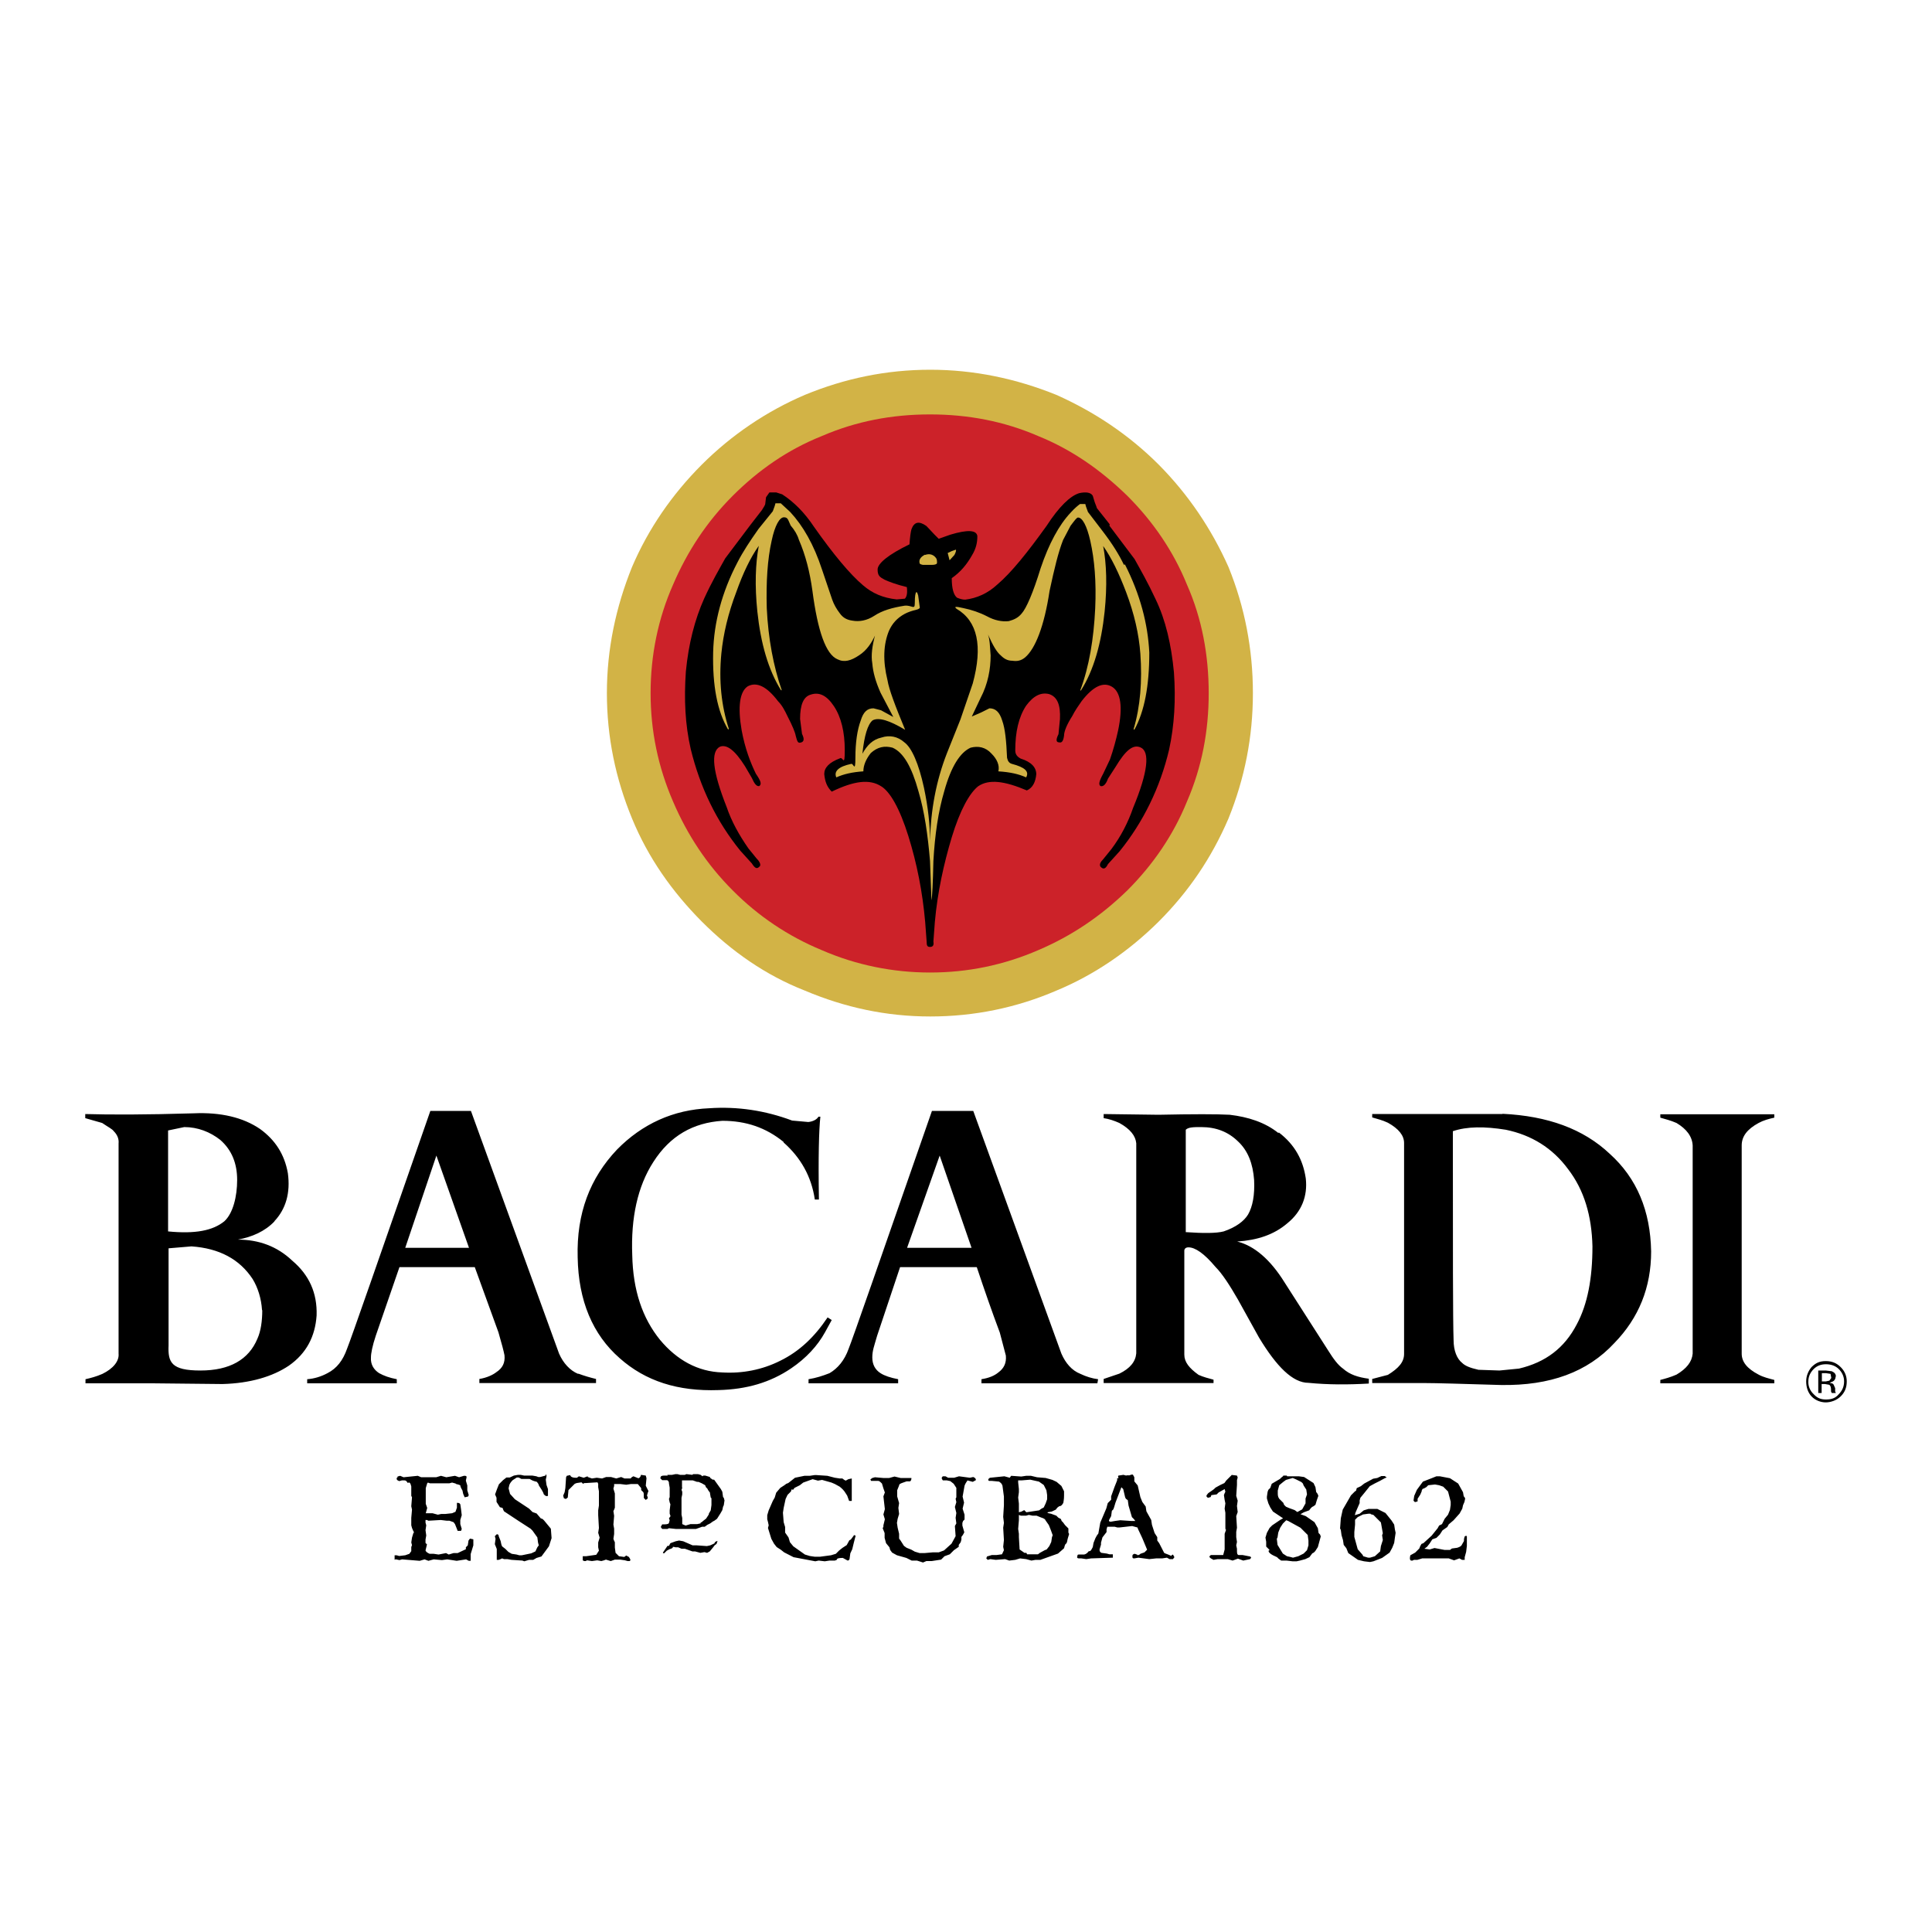 <?xml version="1.0" encoding="UTF-8"?>
<svg id="Layer_1" xmlns="http://www.w3.org/2000/svg" version="1.1" viewBox="0 0 800 800">
  <!-- Generator: Adobe Illustrator 29.3.1, SVG Export Plug-In . SVG Version: 2.1.0 Build 151)  -->
  <defs>
    <style>
      .st0 {
        fill: #fff;
      }

      .st0, .st1, .st2, .st3 {
        fill-rule: evenodd;
      }

      .st2 {
        fill: #cc2229;
      }

      .st3 {
        fill: #d2b346;
      }
    </style>
  </defs>
  <path class="st0" d="M0,0h800v800H0V0Z"/>
  <path class="st1" d="M297.2,638.2c0-.3-.6,0-1.1.3l-.3.6-1.7.8-1.4.3-4.2-.3h-1.7l-3.9-1.7-1.7-.3-1.4.3-2.2.8-.6,1.1h-.6l-1.7,2.5c-.3.3-.3.6.3.6l1.1-1.1,1.1-.6c1.1-.3,1.4-.6,1.4-.8s0-.3,1.1,0h1.1l1.4.6h1.4l3.1,1.1h1.1l2.2.6,1.7-.3,1.1.3,1.1-.6,1.4-1.7.6-.8.8-.6c.3-.6.3-1.1.3-1.1h0ZM164.7,611.6c-.6.3-.6,1.1,0,1.4l.6.3,1.1-.3h1.1c.6,0,.8.3,1.4,1.1.6-.6,1.1,0,1.4,1.4v3.9l.3.6-.3,3.7.3,1.4-.3,3.4v3.1l.3,1.1.6,1.4c.3.3.3.6,0,.6l-.6,2-.3,2,.3,1.1-.3.8v1.7l-.8,1.1-1.7.6-2.5.3-1.1-.3h-.8v2c0-.3.3-.3.6-.3l1.4.3,1.1-.3,7.3.6,2-.6.8.3.8.3,2.2-.6,3.4.3,2.2-.3,3.9.6,3.9-.6,1.1.6h.8v-2.8l1.1-3.6v-2.5l-1.4-.3-.6.8-.3,2-.8.8v.8l-1.7.8-1.7.8h-1.7l-2,.6-1.1-.6-3.1.6-2-.3h-1.7c-.6-.3-1.4-.6-1.7-1.4l.6-2.5-.6-.6v-1.4l.3-1.7-.3-2.2.3-2-.3-1.1v-1.1h.6l.6.3,5.1-.3,2.5.3h1.1l1.7.6.6.8.8,2,.3.8h1.4l.3-.8-.6-2v-1.7l.6-2-.3-2.5-.3-2c-.3-.6-.8-.6-1.4-.6v2l-.6,1.7-1.4.6-2.8.3h-1.7l-1.4.3-2.2-.6h-2.8l.6-2.2-.6-1.7v-6.5l.6-2,.3-.3.8.3h8.1l1.1-.3,1.1.3q.3,0,.6.3c1.4.3,2,.6,1.7.8l.3.8.6,1.1.3,1.4.6,1.4,1.4-.3.3-.6-.6-2v-2l-.6-2,.3-1.4c0-.6-.3-.6-1.1-.6l-2,.6-1.7-.6-3.6.6-2.2-.6-2,.6h-6.2l-1.4-.6-5.9.6-1.4-.6-1.1.3h0ZM225.9,611l-2.2.6h-.8l-.8-.3-1.7-.3h-3.4l-1.4-.3h-1.1l-1.7.3-1.7.8h-1.4l-1.4,1.1-1.7,1.7-.8,2-.8,2.2.6,1.4v1.7l1.4,2.2,1.1.3.3.8.3.6,5.9,3.9,1.7,1.1,3.4,2.2.8.8,2,2.8.3,2.2.3,1.1-.6.8-.8,1.7-1.7.8-3.9.8h-1.1l-1.1-.3-2-.3-1.4-.8-.6-.6-.6-.6-1.4-1.1-.3-.8-.3-1.4-.8-2c0-.8-.6-.8-.8-.8l-.8.8.3,1.1-.3,2.2.8,2v4.5h.8l.8-.3.6-.3.8.3h1.4l1.7.3,4.5.3.8.3,2-.6h1.7l1.4-.8,2-.6,3.1-4.2,1.1-3.4-.3-3.9-2.8-3.4-.6-.6-.8-.3-1.7-2-1.7-.6-1.4-1.4-5.9-3.9-2-2.2-.6-2.3.3-1.4c.3-.8.8-1.4,1.4-2l1.7-1.1h.8l1.1.6h3.4l1.1.6.8.3,1.1.3.6.8.3.8,1.1,1.7.6,1.1.3.8c.8.8,1.1.8,1.7.6v-2.8l-.6-1.7-.3-2.2.3-1.4s0-.8-.3-.8ZM243.3,611.3l-.8.3-.8.3-2-.6-.8.6h-.6c-1.1,0-2-.3-2.2-1.1l-1.4.3-.3.6-.3,4.5-.3,1.7-.6,1.4.3,1.1.8.3.8-.6.3-3.1,2-2,.6-.6.8-.3,2-.3.6.6.6-.3h.6l4.8-.3.3.6v1.4l.3,1.7v5.9l-.3,2v2l.3,5.3-.3,2,.6,2-.6,2v2l.3,1.4-1.1,1.7-4.2.6h-1.4v1.7l.6.3h.6l.6-.3,2,.3,2.2-.3,1.7.3,1.1-.3.8-.3,2,.6,1.7-.6h2.2l2,.3,1.1.3h.8c.6-.3.3-.8-.3-1.7l-1.1-.6-.8.6-2.2-.3-1.4-1.4-.3-2.2v-2.2l-.3-.6-.3-.8.3-2v-2.2l-.3-1.7.3-3.6-.3-2,.3-.6.3-.8v-5.9l-.6-2,.3-1.1v-.8h2.5l2.5.3,2-.3h2.8l1.4,1.7v.8l.8.8c.3.3.3.8.3,2.5l.8.8.8-.6v-.6l-.3-.6.3-1.1.3-.8-1.1-2.2.3-3.1-.3-1.1-2-.3c0,.6-.6,1.4-1.1,1.4l-2-.8-.6.3-.6.6h-2.5l-1.4-.6-2,.6-2.2-.6h-2l-1.7.6-2.2-.3-2,.3-1.7-.6h0ZM276.5,611h-1.1c-.8,0-1.1,0-1.7.3l-.3.8.8.8h2c.3,0,.8.6.8,1.1v.3l.3,1.7v3.9l-.3.8.3,1.4.3.8-.3,2.5v1.4l.3.8v.3l-.6.8.3.8-.3,1.1c0,.3-.6.6-1.7.6h-1.1l-.6,1.1.6.8h2.2l.6-.3,2.8.3h8.4l1.7-.6.8-.3h1.1l1.1-.8.6-.3.6-.3,1.1-.8.6-.3,1.1-.8,1.4-2.2.8-1.4.3-1.4.3-.6.3-2-.3-1.1-.3-.3-.3-2.2-.6-1.1-2-2.8-.8-1.1h-.6l-1.1-.8v-.3l-2-.6h-.8l-.3.3-.8-.6-1.1-.3h-2l-.3.3-2.5-.3-.6.3h-2l-1.1-.3h-.8l-1.4.3h-2s0,0,0,0ZM282.4,615.8v-2.8h4.5l1.7.6h.6l1.4.6,1.4.8.3.8.6.6.3.6.8,1.1v.3l.3,1.7.3.3v2.8l-.3,2.2-.8,1.4v.3l-1.1,1.7-1.4,1.1-.3.3-.6.3v.3l-1.4.3h-2.8l-2,.6-1.4-.6v-2.5l-.3-1.4v-7l.3-1.4v-1.1l-.3-.8.3-.8ZM328.4,616.9l.6-.8,2.2-1.1,1.4-1.1,3.9-1.4,2.2.6,1.7-.3,3.9,1.1,1.4.6,2,1.1c.3.3,1.1.8,2,2l1.1,1.7.8,2.2h1.1v-9.3l-1.4.3-1.1.6-.6-.3-.8-.6h-1.1l-2-.3-3.1-.8-4.5-.3h-.8l-2,.3h-2.2l-3.9.8-2.8,2.2-.8.3-.8.6-1.7,1.1-1.7,2-.6,2-.8,1.4-1.7,3.9-.6,2v1.7l.3,1.1.3,1.4-.3,1.1,1.4,4.5,1.1,2,1.1,1.4,1.7,1.1,1.4,1.1,3.9,2,9,1.7,1.4-.3,2.5.3,2-.3h2.2l.8-.3c0-.6.8-.8,2.5-.8l2,1.1c.3,0,.8-.3.8-.8l.3-2.2.8-1.7.6-2.5.8-3.1c-.6-.3-.8-.3-.8,0l-.6.8-.6.8-.6.3-1.1,2-1.7,1.1-1.4,1.1-1.4,1.4-2,.6-4.5.6h-2.3l-2-.3-2-.6-4.8-3.4-1.4-1.7-.6-2-1.4-2v-2.3l-.6-2-.3-3.9.3-2,.8-3.7.8-1.7,1.4-1.4.3-.9h0ZM400.6,613l2.2.6,1.1-.6c.3,0,.3-.6-.3-1.1l-.6-.3-1.4.3-4.5-.6-2,.6h-2.5l-1.1-.6h-1.1c-.6.6-.6.8,0,1.7h1.7l1.4.3,1.4,1.1,1.1,1.7v3.9l-.3.6.3,1.4-.6,2,.6,2.5-.3,2,.3,2.3-.6,1.1.3,4.2-1.1,2-.6,1.1-3.1,2.8-2.2.8h-2.5l-3.4.3h-2l-2-.6-1.4-.8-2-.8-1.1-.8-1.4-2.2-.6-.8v-2l-.6-2.5-.3-2,.3-1.7.6-2-.3-2.5.3-2-.8-2.8v-2.5l.8-2c0-.6.6-.8,1.4-1.1l1.7-.6h1.4c.6-.3.6-1.1.6-1.4h-4.5l-2.5-.6-2.2.6h-2.5l-3.4-.3-1.1.3-.8.6.3.6h2.8c.8,0,1.1.6,1.7,1.1l.6,2,.6,1.7-.3.8-.3.8.6,5.3-.6,2.2.6,2-.6,2.5v.6l-.3.6.8,2v2l.6,2.2,1.4,1.7.3,1.1.8,1.1,2,1.1,3.9,1.1,2.2,1.1h2.2l2.5.8,1.4-.6h2.2l3.9-.6,1.4-1.4,2.2-.8,1.7-1.7,2-1.4v-.8l.8-1.1.3-1.1v-1.1l.6-.8.6-1.1-.8-2.8v-1.1l.3-.8.6-.6v-2l-.8-2.5.6-2.5-.6-2.5.8-4.5c.3-.9.9-1.7,1.1-2h0ZM409.5,613.2h1.1l3.1.3c.8.6,1.1.8,1.4,1.7l.6,4.5v3.6l-.3,4.8.3,2.5-.3,2,.3,5.1-.3,2.8.3,1.4-.8,1.7-2.2.3h-2l-2,.6-.3.8.6.6,1.1-.3,2.2.3,3.9-.3,1.7.6,2.5-.3,2-.6,2.5.3,2.2.6,1.7-.3h2l1.7-.6,5.6-2,2.5-2.2.3-1.1c.3-.6.3-.8.6-.8l.3-.6.3-1.4.6-2-.3-.6v-1.7l-1.4-1.4-.8-1.1-.6-.6-.3-.8-1.1-.6-.8-.8-2.2-.8-1.4-.3v-.3l1.7-.3,1.7-.8.6-.8.8-.6c.6,0,1.1-.3,1.7-1.4.3-1.7.3-2.5.3-3.1v-1.7l-1.1-2.2-2-1.7-1.7-.8-2.8-.8-3.6-.3-2.5-.6h-2l-2,.3-4.2-.3-.6.8-2.2-.6-5.9.6c-.8.3-1.1,1.1-.3,1.4ZM426.1,627.3l1.4.3h1.7l2,.8c1.1.3,1.7.8,1.7,1.1l1.4,2,.8,2,.8,2.2-.3.8-.3,2-.8,1.7-1.1,1.4-.8.3-2,1.1-.8.6h-4.5l-.3-.6h-.8l-2-1.4-.3-5.1v-1.4l-.3-2,.3-3.6v-2.2l.8.3h2.2l1.1-.3h0ZM421.9,617.7v-1.1l-.3-2.8v-.8h1.4l3.6-.3,3.6.8,2,1.4,1.1,2.2.3,2v1.7l-.6,1.7-.8,1.7-1.1.6-.8.6-5.3.8-.3-.3-.6-.6-1.1.6-1.1.3v-3.6l-.3-2.5.3-2.2h0ZM466.3,611l-1.1-.3-2,.3c-.3,0-.3.6,0,1.1h-.6v.8l-.3.8-.8,2-1.4,3.9v1.4l-.8.8-.6.6-.6,2.2-2.5,5.9-.8,4.5-.6.8-.6,1.1-.8,2-.3,1.7c-.6,1.1-.8,1.7-1.4,1.7s-.3.3-.8.6c-.3.3-.6.6-1.4.8h-2.2c-.3,0-.6,0-.6.8-.3.3,0,.8.6.8h1.1l2,.3,2-.3,9-.3v-1.4h-1.4l-1.1-.3-2.2-.3c-.6-.3-.8-.6-.8-1.4l.6-2v-.8l.6-2.2,1.7-2.2v-1.1l.3-1.1h3.1l1.1.3h.8l5.3-.6,2.2.6.3.8,1.7,3.6,2,4.8-1.1,1.1-1.7.6-.3.3-.8.3-.3-.3c-.3,0-.6-.3-1.1-.3-.6.3-.8.3-.8,1.1s.3.8.8.8l1.7-.3,4.5.6,2.8-.3h2.5l2-.3,1.1.6h1.4l.6-.8-.6-1.1-.6.3v.3l-1.4-.6c-.8-.3-1.7-.6-1.7-.8l-2-3.9-.8-1.1v-1.4l-1.1-1.7-1.1-3.4-.3-2-2-3.6-.3-2-.6-.8-.8-1.1-.8-2-1.1-4.8-1.4-1.7v-1.7l-.6-1.1h-.6l-.8.3h-1.1,0ZM464.3,615.8l.8.8.8,3.4.3.6.8.6.3,2.2,1.4,4.8.8.8.6.8h-1.7l-4.5-.3-2.2.3-1.7.3c-.3,0-.6,0-.8-.3v-.3l.3-.6.6-1.1.3-2.2.6-.6.3-.8.6-2,2.5-6.5h0ZM510.1,610.7l-.6.6-1.7,1.7-.8,1.1-1.7.8-2,1.1-.6.6-1.1.8c-.8.6-1.4.8-1.7,1.4-.6.6-.3,1.1.3,1.4l1.1-.3.3-.8,2.2-.3.8-.8,2.5-1.4.3,1.1-.3.6-.3.8.3,2,.3,1.4-.3,2.2.3,1.7v6.2c0,.6,0,.8.3.8l-.6,1.7v6.5l-.6,2.3h-5.1c-.8.6-.8.8,0,1.4l1.1.6,1.7-.3h4.2l2,.6,2.2-.8,2.2.8,2.8-.6c.6-.6.6-.8,0-1.1l-3.1-.6h-1.7c-.6-.3-.6-.8-.6-2.3v-.3l-.3-1.4.3-1.4-.3-2v-2.2l.3-1.7-.3-4.8.6-1.7-.3-2.5.3-2.2-.6-2,.3-4.5v-2l.3-1.1-.3-.8-2.5-.3h0ZM532.8,611h-1.4c0,.3-.6.6-.8.8l-.6.6-3.4,2-.6,1.7-.8.8-.3.8-.3,2v.8l.6,2,.8,1.7,1.1,1.7,4.2,2.8-1.1.6-3.4,2.3-1.1,1.1-1.1,2-.6,2,.3,1.7v2l.8.8c.6.6.8.8.3.8-.3.3,0,1.1,1.7,2l1.7.8.6.6,1.1.8h2.2l2.5.3h1.7l1.4-.3,2.2-.6,1.7-.8.6-.8.6-.8.6-.3.6-.6,1.1-1.7.6-2.2.6-2.2-.3-.8-.6-.6-.3-2-1.4-2.5-3.6-2.5-2.2-.8,1.4-.8,2.2-.8.6-.8.6-.6.6-.3.8-.6.6-2,.6-1.7-.3-.8-.6-.8-.3-2-.8-1.7-3.9-2.5-2.2-.3h-4.8s0,0,0,0ZM541.5,635.7l.3,2.2v2l-.6,2-1.4,1.4-2.2,1.1-2.2.6-1.1-.3-1.4-.3-1.7-1.1-2.2-3.6-.3-2.5.3-.6.3-2,.8-2,1.1-1.7,1.4-1.4.8.3,5.1,2.8,3.1,3.1h0ZM529.1,618v-.8l.6-2.2,1.7-1.4,1.1-.8,2.8-.8,1.4.6,2.2,1.1.6.6.3.8,1.1,1.7.3,2-.6,1.7v2l-1.4,2.5-2,1.1-1.1-.8-2.2-.8-1.4-.6-.8-.8-.3-.8-1.7-1.7c-.6-.8-.6-1.7-.6-2.2h0ZM561.7,617.2l-.6.3-1.7,1.7-3.4,5.9-.8,3.6-.3,4.2.3.6.3,2.2.6,2,.3,2,1.1,1.4.8,2,2,1.4,2,1.4,2.5.6,2.5.3,1.4-.3,3.6-1.4,3.1-2.2,1.1-2,.8-2,.3-2.2.3-2-.3-1.4-.3-2-1.1-1.7-2.5-3.1-3.4-1.7h-3.6l-2,.6-1.7,1.4-2,.6.3-1.1,1.7-3.9v-1.1l.3-1.1,1.4-1.7,2.5-3.1,2-1.1,2.2-1.1,2-1.1.8-.3-.8-.6h-1.4l-1.7.8-1.7.3-3.7,2-1.4,1.1-1.7.8-.3,1.1h0ZM567.6,627l1.1.3,3.1,3.1.8,4.5-.3.8.3,2-.8,2.5-.3,2.2-2.2,2-2,.6h-.8l-2-.6-.3-.6-2-2.3-1.4-5.1v-2l.3-3.1v-2l1.1-1.1,2.2-1.1,2.2-.3h.9s0,0,0,0ZM588.7,617.2c.3-.6.3-.8.8-.8l1.1-.6.8-.8,2.8-.3,1.7.3,1.7.6,2,2,1.1,4.2v1.4l-.3,2-.8,2-1.4,1.7-1.1,2.2-.6.3-.6.3-.6,1.1-2.5,3.1-3.4,3.1-.8.3-.6,1.1-.3.8-1.7,1.7-2,1.1c-.3,1.1-.3,2,.3,2.2h.6l.6-.3h1.4l2-.6h11l2.2.8,2.2-.8,1.1.6h1.1v-1.1l.6-2.2.3-2.5v-3.9l-.3-.3-.6.3-.3,1.1v.8l-.8,1.4c-.3.8-1.1,1.1-2,1.4l-2.2.3-.8.6h-2.2l-4.2-.8-2,.6-2.2-.3,1.1-.8,1.1-1.4,1.1-1.7,1.7-.6,1.4-1.4,1.1-1.7,2-1.4.6-1.1,2-1.7,2.5-2.8,1.1-2,.3-1.4.6-1.4.3-1.4-.3-.6-.3-.3-.3-1.7-2-3.6-1.7-1.1-1.7-1.1-4.2-.8h-1.4l-2,.8-3.6,1.4-2.5,3.4-1.1,2.5-.3,2,.6.6,1.1-.3v-1.1l1.1-1.7.6-1.4h0Z"/>
  <path class="st3" d="M518.8,287c0-18.2-3.4-35.7-10.1-52.2-7-15.7-16.6-30-28.9-42.4-12.4-12.4-26.7-21.9-42.4-28.9-16.6-6.7-34-10.4-52.2-10.4s-35.4,3.6-51.9,10.4c-15.9,6.8-30.4,16.6-42.7,28.9-12.4,12.4-22.2,26.7-28.9,42.4-6.7,16.6-10.4,34-10.4,52.2s3.6,35.4,10.4,51.9c6.7,16.3,16.6,30.3,28.9,42.7,12.4,12.4,26.4,22.2,42.7,28.6,16.6,7,33.7,10.7,51.9,10.7s35.7-3.6,52.2-10.7c15.7-6.5,30-16.3,42.4-28.6,12.4-12.4,21.9-26.4,28.9-42.7,6.7-16.6,10.1-33.7,10.1-51.9h0Z"/>
  <path class="st2" d="M500.5,287c0-15.7-2.8-30.9-9-44.9-5.6-13.8-14-26.1-24.7-36.8-11-10.7-23-19.1-36.8-24.7-14.3-6.2-29.2-9-44.9-9s-30.6,2.8-44.9,9c-14,5.6-26.1,14-36.8,24.7s-18.8,23-24.7,36.8c-6.2,14-9.3,29.2-9.3,44.9s3.1,30.6,9.3,44.9c5.9,13.8,14,26.1,24.7,36.8,10.5,10.6,23,19,36.8,24.7,14.2,6.2,29.5,9.3,44.9,9.3,15.7,0,30.6-3.1,44.9-9.3,13.8-5.9,25.8-14,36.8-24.7,10.7-10.7,19.1-23,24.7-36.8,6.2-14.3,9-29.2,9-44.9Z"/>
  <path class="st1" d="M459.5,217.1l-5.3-6.7c-.3-1.1-.8-2-1.1-3.1l-.6-2c-.8-1.4-2.8-1.7-5.6-1.1-3.7,1.1-8.4,5.6-13.5,13.5-7.9,11-14.6,19.4-20.5,24.4-3.9,3.6-8.4,5.6-13.2,6.2-1.1,0-2.2-.3-3.4-.8-1.4-1.1-2.2-3.7-2.2-8.1,3.6-2.5,6.2-5.6,8.4-9.5,1.7-2.8,2.2-5.3,2.2-7.9-.3-2.5-3.9-2.8-11.2-.6l-4.8,1.7-1.7-1.7-3.4-3.6c-3.1-2.2-5.1-1.7-6.2,1.4-.3,1.1-.6,3.1-.8,6.2-8.7,4.2-13.2,7.9-13.2,10.4s.8,3.1,2.8,4.2c1.7.8,4.8,2,9.3,3.1.3,2.5,0,3.9-.8,4.8l-3.4.3c-5.6-.6-10.1-2.5-14-5.9-5.3-4.5-12.1-12.6-20.2-24.1-3.9-5.9-8.4-10.4-13.2-13.5l-2.5-.8h-2.8l-1.4,2-.3,2.5c0,.8-.8,1.7-1.4,2.8l-4.8,6.2-10.4,13.8c-2.5,4.5-5.6,9.8-8.7,16.6-3.9,8.7-6.5,18.8-7.6,30.3-.8,11.5-.3,21.9,2,32,3.9,16,10.7,30,20.5,42.1l4.8,5.3c1.4,2.2,2.2,2.5,3.4,1.1.3-.6,0-1.7-1.4-3.1l-3.4-4.2c-3.9-5.6-7-11.2-9-17.1-5.9-14.9-6.7-23-2.8-25,2.8-1.1,6.2,1.4,10.4,8.1l2.8,4.8c1.1,2.5,2,3.6,3.1,3.4,1.1-.8.6-2.2-1.4-5.1-2.2-4.5-4.5-10.4-5.9-18-1.7-9.8-.8-16,2.5-18.2,3.7-2,7.9,0,12.6,6.2,1.7,1.7,2.8,3.9,3.9,6.2,2,3.9,3.1,6.5,3.4,8.1.6,2.2.8,3.1,2,2.8,1.4-.3,1.7-1.4.6-3.6l-.8-6.2c0-5.9,1.4-9.3,4.5-10.1,3.4-1.1,6.5.3,9.5,4.8s4.5,10.7,4.5,18.2-.8,2.5-2,3.4c-4.5,1.7-6.5,3.9-6.5,6.5.3,3.1,1.1,5.3,3.1,7.3,9.3-4.5,15.7-5.3,20.5-2.2,3.6,2.2,7.6,9,11.2,20.5,3.6,11.5,5.9,23.3,7,35.7l.6,8.1c0,1.7.3,2.2,1.4,2.2s1.7-.6,1.4-2.2l.6-8.1c1.1-12.4,3.7-24.1,7-35.1,3.4-11.2,7.3-18.2,10.9-21.1,4.5-3.1,11-2.2,20.2,1.7,2.5-1.1,3.6-3.6,3.9-6.7,0-2.8-2-5.1-6.5-6.5-1.4-.8-2.2-1.7-2.2-3.4,0-7.6,1.4-13.8,4.5-18.5,3.1-4.2,6.2-5.6,9.5-4.8,3.4,1.1,4.8,4.5,4.5,10.4l-.6,6.2c-1.1,2.2-1.1,3.4.3,3.4,1.1.3,1.7-.6,2-2.8,0-1.7,1.1-4.5,3.4-8.1,1.1-2.2,2.5-4.2,3.9-6.2,4.8-6.2,9-8.1,12.6-5.9s4.5,8.4,2.5,18c-.9,4.1-2,8.1-3.4,12.1l-2.8,5.9c-1.7,3.1-2,4.5-1.1,5.1,1.1.3,2.2-.6,3.1-3.1l3.1-4.8c4.2-7,7.3-9.5,10.4-8.1,3.9,1.7,3.1,10.1-3.1,25-2.1,6.1-5.1,11.9-9,17.1l-3.4,4.2c-1.1,1.1-1.7,2.2-1.1,3.1,1.1,1.1,2,1.1,3.1-1.1l4.8-5.3c9.8-12.1,16.8-26.4,20.5-42.1,2.2-10.1,2.8-20.8,2-32-1.1-11.5-3.4-21.6-7.6-30.3-3.1-6.7-6.2-12.1-8.7-16.6l-10.4-13.8h0Z"/>
  <path class="st3" d="M465.4,233.9c-2-4.2-4.8-8.7-8.7-13.8l-6.2-8.1-.8-2.2-.3-1.1h-2.2c-.8.6-2.2,1.7-3.9,3.6-4.8,5.1-9,12.9-12.4,23-3.1,10.1-5.9,16.6-7.9,18.8-1.4,1.7-3.1,2.5-5.3,3.1-2.8.3-5.9-.3-9-2-3.1-1.6-6.4-2.7-9.8-3.4-3.4-.8-3.9-.6-2.8.3,8.7,5.1,10.9,15.4,6.7,30.9l-5.1,14.9-5.6,14c-4.5,11.5-6.7,23.6-7,36.2,0-6.5-.8-13.8-2.5-21.9-2.2-10.1-5.1-16.6-8.1-18.8-2.8-2.5-6.2-3.1-9.5-2-3.6.8-5.9,3.1-7.9,6.7.8-7.6,2.2-12.1,4.2-13.8,2.5-1.4,7,0,13.5,3.9-4.2-10.1-6.7-16.8-7.3-20.5-2-8.1-1.7-14.9.6-20.5,1.4-3.1,3.4-5.3,6.5-7,1.5-.8,3.1-1.3,4.8-1.7,1.1-.3,1.7-.6,1.4-1.4l-.6-4.5c-.3-.8-.3-1.4-.8-1.4-.3.3-.6,1.4-.6,4.5s-1.1.8-4.2,1.1c-5.1.8-9.3,2-12.6,4.2-3.1,2-6.2,2.5-9,2-2.2-.3-3.9-1.1-5.3-3.1-1.3-1.7-2.4-3.6-3.1-5.6l-4.2-12.4c-3.4-10.4-7.9-18.2-13.2-23.9l-3.9-3.6h-2.2l-.3,1.1-.8,2.2-5.9,7.3c-3.6,5.1-6.5,9.5-8.7,13.8-6.5,12.4-9.8,25-10.1,37.3-.3,13.8,1.7,24.4,6.2,32l.3-.3c-3.1-9.5-4.2-19.9-3.1-31.2.8-8.1,2.8-16.6,6.2-25.5,2.8-7.9,5.9-14.3,9.3-19.1-1.4,7.3-1.7,16.6-.6,27.2,1.4,13.2,4.5,24.1,9.8,32.6h.3c-3.4-9.8-5.6-21.3-6.2-34-.3-10.9.3-20.2,2-27.8,1.4-6.7,3.4-9.8,5.1-9.8s1.7,1.1,2.8,3.4c1.7,2,2.8,3.9,3.4,5.9,2.8,6.5,4.5,13.2,5.6,21.1,2.2,16.8,5.6,26.4,10.4,28.4,2.8,1.4,5.6.6,9-1.7,3.1-2,5.1-5.1,6.5-8.1-1.1,4.2-1.7,8.1-1.1,11.5.3,3.7,1.4,7.6,3.4,12.1l5.3,10.1-5.1-2.8-3.1-.8c-2.5,0-4.2,1.4-5.3,5.1-1.4,3.7-2.2,9-2.2,15.4s-.8,2.2-1.7,2.5c-5.3,1.1-7.3,3.1-6.2,5.6,3.1-1.4,6.7-2.2,11.2-2.5,0-2.5,1.1-5.1,3.1-7.6,2.8-2.5,5.6-3.1,9-2.2,4.5,2,7.9,7.9,10.7,18,2.5,8.4,3.9,18.2,4.8,28.9l.6,16.3c.3-1.4.6-7,.8-16.3.6-10.7,2-20.5,4.5-28.9,2.8-10.1,6.5-16,10.9-18,3.1-.8,6.2-.3,8.7,2.5,2.2,2.2,3.4,4.8,2.8,7.3,4.8.3,8.4,1.1,11.5,2.5,1.4-2.5-.6-4.2-5.9-5.6-1.1-.3-1.7-1.1-2-2.5-.3-7-.8-12.1-2-15.4-1.1-3.6-2.8-5.1-5.3-5.1l-3.4,1.7-3.9,1.7,3.6-7.6c3.1-5.9,4.2-12.1,4.2-17.7-.3-3.6-.3-6.5-1.1-8.7,2,4.5,3.6,7.3,5.3,8.7,1.4,1.4,2.8,2.2,4.8,2.2,2,.3,3.6,0,5.3-1.4,4.2-3.6,7.9-12.9,10.1-27.5,2-9.3,3.6-16,5.6-21.1l3.1-5.9c1.7-2.2,2.5-3.4,3.1-3.4,1.7,0,3.6,3.1,5.1,9.8,1.7,7.6,2.5,16.8,2,27.8-.6,12.6-2.5,24.1-6.2,34h.3c5.3-8.4,8.4-19.4,9.8-32.6,1.1-10.7.8-19.9-.6-27.2,3.4,4.8,6.5,11.2,9.5,19.1,3.4,9,5.3,17.4,5.9,25.5.8,11.2,0,21.9-2.8,31.2l.3.3c4.2-7.6,6.2-18.2,6.2-32-.6-11.8-3.7-23.9-10.1-36.5h0Z"/>
  <path class="st3" d="M382.9,229.7c-1.4.8-2.2,1.7-2.2,2.8s.3,1.1,1.4,1.4h3.9c1.1,0,2-.3,2-.8,0-1.1,0-1.7-.8-2.5-1.1-1.1-2.5-1.4-4.2-.8h0ZM392.4,228.9l.8,3.1,2-2.2c.6-1.1.8-2,.6-2.2l-1.7.6-1.7.8h0Z"/>
  <path class="st1" d="M764.7,572c0-2.2-.8-4.2-2.5-5.9s-3.6-2.5-6.2-2.5-4.2.8-5.9,2.5c-1.4,1.7-2.2,3.7-2.2,5.9s.6,4.5,2.2,6.2,3.9,2.5,5.9,2.5,4.5-.8,6.2-2.5c1.7-1.7,2.5-3.6,2.5-6.2ZM763.6,572c0,2.2-.8,3.9-2.2,5.3-1.4,1.7-3.1,2.2-5.3,2.2s-3.6-.6-5.1-2.2c-1.5-1.4-2.3-3.3-2.2-5.3,0-2,.8-3.7,2.2-5.1s3.1-2,5.1-2,3.9.6,5.3,2c1.4,1.4,2.2,3.1,2.2,5.1Z"/>
  <path class="st1" d="M760.2,570c0-1.1-.6-1.7-1.7-2.2l-2.5-.3h-3.1v9.3h1.4v-3.7h1.4l1.7.3c.6.3.8,1.1.8,2.2v.6l.3.6h1.7l-.3-.6v-1.4l-.6-1.4c-.3-.6-.8-.6-1.7-.8l1.4-.6c.6-.3,1.1-1.1,1.1-2ZM758,568.9l.3,1.7-.8,1.1-1.4.3h-1.7v-3.4h1.7l2,.3ZM324.5,473.1c7,6.2,11.5,14,12.9,23.6h1.7c-.3-17.4,0-28.9.6-34.3h-.8c-.6,1.1-2.2,2-4.2,2.2l-6.7-.6c-11.2-4.2-22.7-5.9-34.3-5.1-14.9.6-27.8,6.5-38.2,17.1-11.2,11.8-16.8,26.4-16.3,44.6.3,18,6.2,32,17.4,41.8,10.7,9.5,24.1,13.8,41,13.2,11.5-.3,21.3-3.1,30-9,6.2-4.2,10.9-9.3,14-14.9l2.8-5.1-1.7-1.1c-5.3,7.9-11.5,14-19.7,18-7.4,3.7-15.6,5.3-23.9,4.8-10.1-.3-18.8-5.1-25.8-13.5-7.3-9-11.2-20.5-11.5-35.1-.6-15.4,2.2-28.4,8.7-38.5,7-11,16.6-16.3,28.6-17.1,9.8,0,18,2.8,25.3,8.7h0ZM113.6,505.7c4.8-5.1,6.7-11.8,5.6-19.9-1.4-7.9-5.3-13.8-11.5-18.3-7-4.8-16.3-7-27.5-6.5-19.9.6-34.5.6-44.9.3v1.7l7,2c2.5,1.7,4.2,2.5,4.8,3.4,1.4,1.4,2.2,3.1,2,5.1v87c.3,3.1-2.2,6.2-6.7,8.4-2.5,1.1-4.8,1.7-7,2.2v1.7h27.8l28.9.3c11.5-.3,20.8-3.1,27.5-7.6,7.3-5.1,10.9-12.1,11.5-20.8.3-9.3-3.1-16.8-10.1-22.7-6.2-5.9-13.8-8.7-22.5-8.7,5.9-1.1,11.2-3.4,15.2-7.6h0ZM108.6,542.5c0,4.5-.6,8.7-2,11.8-3.6,8.7-11.5,13.2-23.6,13.2s-13.5-3.4-13.2-10.4v-40.2l9.5-.8c11.5.8,19.9,5.3,25.3,13.5,2.2,3.6,3.6,8.1,3.9,12.9h0ZM76.3,466.7c5.6,0,10.7,2,14.9,5.3,4.8,4.2,7,9.8,7,16.6s-1.7,13.8-5.3,17.1c-4.8,3.9-12.1,5.3-23.3,4.2v-41.8l6.7-1.4h0ZM734.7,462.8v-1.4h-47.2v1.4c2,.6,4.2,1.1,6.7,2.2,4.2,2.5,6.5,5.6,6.7,9.3v86.2c-.3,3.4-2.5,6.2-6.7,8.7-2.5,1.1-4.8,1.7-6.7,2.2v1.4h47.2v-1.4c-2.2-.6-4.5-1.1-6.5-2.2-4.8-2.5-7-5.3-7-8.7v-86.2c0-3.7,2.2-6.7,7-9.3,2-1.1,4.2-1.7,6.5-2.2ZM529.4,469.2c-5.6-4.5-12.6-6.7-20.2-7.6-5.3-.3-15.2-.3-29.5,0l-22.7-.3v1.7c2.2.3,4.5,1.1,6.5,2,4.5,2.5,6.7,5.3,7,8.4v87c-.3,3.4-2.5,6.2-7,8.4l-6.5,2.2v1.7h45.5v-1.4c-2.2-.6-4.2-1.1-6.2-2-3.9-2.8-5.9-5.3-5.9-8.4v-43c0-.8.6-1.4,1.7-1.4,2.8,0,6.5,2.5,11.2,8.1,2.8,2.8,5.9,7.6,9.3,13.5l8.7,15.7c7.3,12.1,14,18.8,20.5,18.8,8.1.8,16.3.8,25,.3v-2c-4.5-.6-7.9-1.7-10.7-4.2-2-1.4-3.9-3.9-6.2-7.6l-18-28.1c-5.9-9.5-12.6-15.2-19.6-16.9,8.4-.6,15.2-2.8,20.8-7.6,5.9-4.8,8.4-11.2,7.6-18.5-1.1-7.6-4.5-14-11.2-19.1h0ZM497.4,466.7c6.2,0,11.2,2,15.2,5.9,4.2,3.9,6.2,9.3,6.7,16,.3,6.2-.6,11-2.5,14.3-1.7,2.8-5.1,5.3-10.1,7-3.1.8-8.4.8-15.7.3v-42.4c1.1-1.1,3.4-1.1,6.5-1.1ZM622.1,461.3h-53.9v1.4c2,.6,4.2,1.1,6.5,2.2,4.5,2.5,6.7,5.3,6.7,8.4v87.3c0,3.4-2.2,5.9-6.7,8.7l-6.5,1.7v1.7h22.2c4.2,0,14.6.3,31.2.8,20.2.3,35.7-5.3,46.9-17.4,10.1-10.4,15.2-23,15.2-37.9-.3-16.8-5.9-30.3-17.1-40.4-11-10.4-25.8-15.7-44.4-16.6h0ZM623.5,467.8c10.7,2.2,19.4,7.6,25.8,16.3,6.7,8.7,9.8,19.4,10.1,32,0,13.2-2,23.9-6.5,32.3-5.1,9.8-12.9,15.7-23.9,18.3l-8.1.8-8.7-.3c-3.6-.8-5.6-1.7-6.7-2.8-2.2-1.7-3.6-5.1-3.6-9.5-.3-8.1-.3-37.1-.3-86.5,5.9-2,13.2-2,21.9-.6h0ZM239.4,568.9c-3.4-1.4-6.2-4.5-7.9-8.4l-36.5-100.5h-16.8c-21.3,61.2-32.8,94.3-34.5,98.5-1.7,4.8-4.2,8.1-8.1,10.1-2.6,1.4-5.5,2.3-8.4,2.5v1.7h37.1v-1.7c-3.1-.6-5.3-1.4-7.3-2.5-2.2-1.4-3.6-3.6-3.4-6.5,0-1.7.6-4.8,2-9l9.8-28.4h31.2l9.8,27c1.4,4.8,2.2,7.9,2.5,9.5.3,3.1-.8,5.3-3.4,7-1.4,1.1-3.9,2.3-7,2.8v1.7h48.3v-1.7c-2.5-.6-4.9-1.3-7.3-2.2h0ZM194.2,516.7h-26.4l12.9-38.2,13.5,38.2ZM404.5,524.8c3.1,9.3,6.2,18.2,9.5,27l2.5,9.5c.3,3.1-.8,5.3-3.1,7-1.7,1.4-3.9,2.3-7,2.8v1.7h48l.3-1.7c-2.5-.3-5-1.1-7.3-2.2-3.6-1.4-6.2-4.5-7.9-8.4l-36.5-100.5h-17.1c-21.3,61.2-32.8,94.3-34.5,98.5-1.7,4.8-4.5,8.1-7.9,10.1-2.8,1.1-5.6,2-8.7,2.5v1.7h37.1v-1.7c-3.1-.6-5.6-1.4-7.3-2.5-2.2-1.4-3.4-3.6-3.4-6.5s.8-4.8,2-9l9.5-28.4h31.7,0ZM375.6,516.7l13.5-38.2,13.2,38.2h-26.7Z"/>
</svg>